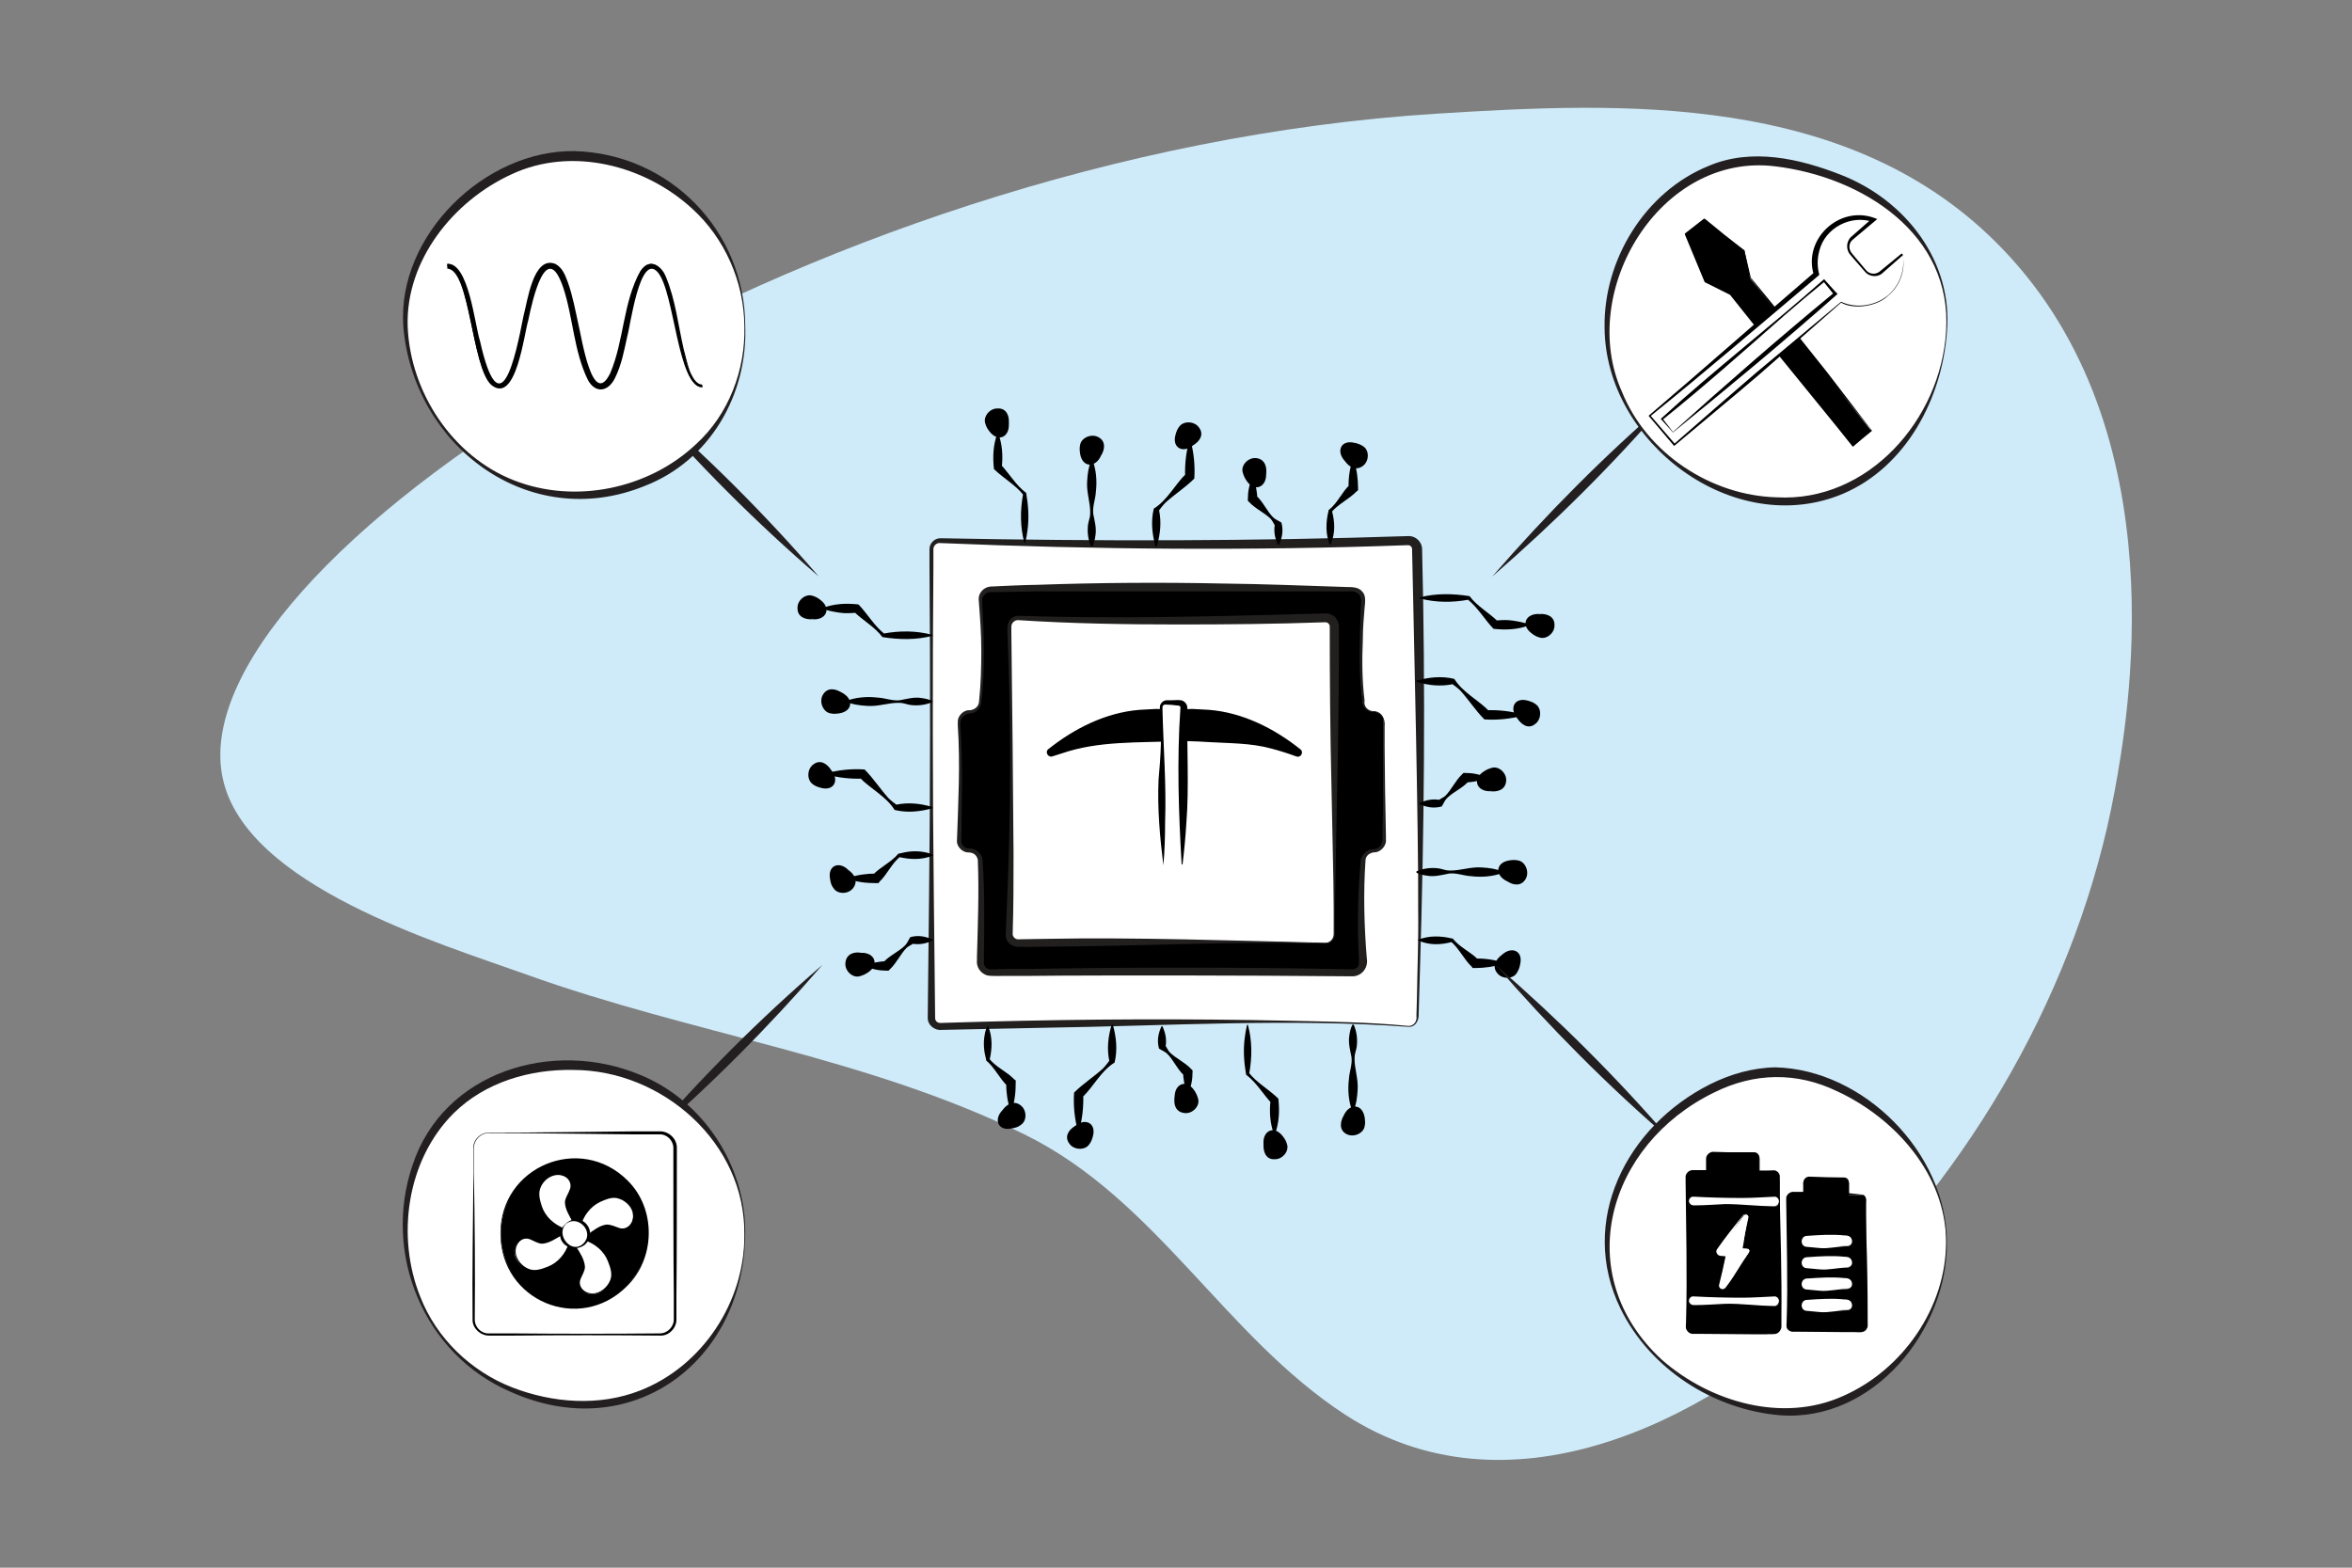 <?xml version="1.0" encoding="UTF-8"?> <!-- Generator: Adobe Illustrator 27.0.1, SVG Export Plug-In . SVG Version: 6.00 Build 0) --> <svg xmlns="http://www.w3.org/2000/svg" xmlns:xlink="http://www.w3.org/1999/xlink" version="1.1" id="Layer_1" x="0px" y="0px" viewBox="0 0 540 360" style="enable-background:new 0 0 540 360;" xml:space="preserve"><rect x="0" y="0" width="540" height="360" fill="#808080" stroke="none"/> <style type="text/css"> .st0{fill:#CFEBF9;} .st1{fill:#FFFFFF;} .st2{fill:#221F1F;} .st3{fill:#231F20;} </style> <path class="st0" d="M485.5,181.7c-8.3,44.9-32.9,87.4-66.1,118.5c-28.7,27-73.5,48.7-110.5,24.7c-27.7-18-43.5-49.6-73.7-64.4 c-36.5-17.9-76.2-23-114.3-36.7c-20.4-7.3-64.2-20.4-69.7-44.8C40,130,183.4,35.3,329.9,26.1c42-2.6,95-5.2,129.8,31 C500.6,99.5,488.4,165.8,485.5,181.7z"></path> <g> <g> <g> <g> <path class="st1" d="M323.4,235.7c-11.9-1.2-38.4-1.7-107.6,0c-1.1,0-1.9-0.9-1.9-1.9c0-33.6,0.4-67.5,0-107.6 c0-1.1,0.9-1.9,1.9-1.9c38.4,1.2,74.3,1.2,107.6,0c1.1,0,1.9,0.9,1.9,1.9c0.9,42.9,1.1,80.1,0,107.6 C325.4,234.9,324.5,235.7,323.4,235.7z"></path> <path class="st2" d="M323.4,235.8c-26.6-2-56.2-0.2-83,0.2c-7.9,0.2-16.3,0.3-24.2,0.5c-1.6,0.2-3.2-1.1-3.2-2.7 c0,0,0.3-27.7,0.3-27.7c0.3-24.9,0.3-51.2,0.1-76.1c0,0,0-3.5,0-3.5s0-0.4,0-0.4c0-1.3,1.1-2.5,2.5-2.5 c35.8,0.7,71.8,0.7,107.6-0.5c1.6,0,3,1.4,3,3c0.8,32.2,0.5,64.7-0.5,96.9c0,0-0.2,6.9-0.2,6.9s-0.1,3.5-0.1,3.5 C325.6,234.6,324.8,235.9,323.4,235.8L323.4,235.8z M323.4,235.6c1.2,0,2-1.1,1.8-2.3c0,0,0.1-3.5,0.1-3.5 c0.1-6.7,0.4-14.1,0.3-20.7c0.1-18.6-1-63.8-1.4-83c0-0.5-0.4-0.9-0.9-0.9c0,0-0.4,0-0.4,0c-35.7,1.3-71.5,1-107.2-0.5 c-0.7,0-1.4,0.6-1.4,1.4c0,0,0,0.4,0,0.4s0,3.5,0,3.5c-0.2,24.9-0.2,51.2,0.1,76.1c0,0,0.3,27.7,0.3,27.7c0,0.6,0.5,1.1,1.1,1.1 c0,0,0.4,0,0.4,0c2.1-0.1,8.2-0.2,10.4-0.3c23.1-0.6,46.1-0.7,69.2-0.2C305,234.6,314.3,234.7,323.4,235.6L323.4,235.6z"></path> </g> <g> <path d="M315.3,163.4L315.3,163.4c-1.3,0-2.4-1.1-2.4-2.4c-0.7-4.8-0.7-12.6,0-23.2c0-1.3-1.1-2.4-2.4-2.4 c-29.2-0.6-57.4-0.9-83.1,0c-1.3,0-2.4,1.1-2.4,2.4c0.7,9,0.7,16.8,0,23.2c0,1.3-1.1,2.4-2.4,2.4h0c-1.3,0-2.4,1.1-2.4,2.4 c0.6,8.7,0.4,17.8,0,27c0,1.3,1.1,2.4,2.4,2.4h0c1.3,0,2.4,1.1,2.4,2.4c0.4,6.5,0.2,14.8,0,23.2c0,1.3,1.1,2.4,2.4,2.4 c30.8-0.4,58.9-0.4,83.1,0c1.3,0,2.4-1.1,2.4-2.4c-0.6-8.1-0.6-15.8,0-23.2c0-1.3,1.1-2.4,2.4-2.4l0,0c1.3,0,2.4-1.1,2.4-2.4 v-27C317.8,164.5,316.7,163.4,315.3,163.4z"></path> <path class="st2" d="M315.3,163.5c-1.4,0.1-2.6-1.2-2.5-2.5c-0.7-4.7-0.7-9.5-0.6-14.2c0.1-2.4,0.1-4.8,0.2-7.1 c0,0,0.1-1.8,0.1-1.8c0-0.5-0.2-1-0.5-1.4c-0.8-0.9-1.9-0.7-3-0.7c0,0-28.5,0-28.5,0c-9.4,0-33.6,0-42.7,0 c-2.2,0.1-8.5,0.1-10.6,0.2c-0.9,0-1.8,1.1-1.7,1.9c0.2,3.9,0.4,7.7,0.4,11.6c0,3.9-0.1,7.8-0.6,11.6c0.1,0.9-0.7,2.1-1.6,2.5 c-0.4,0.2-1,0.2-1.4,0.3c-1,0.2-1.8,1.1-1.8,2.2c0,0,0,0.7,0,0.7c0.6,8.8,0.3,17.7,0.2,26.5c0.1,0.7,0.7,1.4,1.4,1.5 c0.4,0.1,1,0,1.4,0.2c1.1,0.3,2,1.4,2.1,2.5c0.5,7.4,0.4,15.1,0.3,22.5c0,0,0,0.7,0,0.7c0,0.2,0,0.4,0,0.6 c0.1,0.8,0.9,1.4,1.7,1.3c0,0,0.7,0,0.7,0c1.7-0.1,6.6-0.1,8.4-0.1c10.9-0.2,22.8-0.3,33.6-0.3c13,0,26.9,0.1,39.9,0.4 c0.9,0.1,1.9-0.5,1.8-1.5c0,0,0-0.7,0-0.7c-0.4-7.5-0.3-15,0.4-22.5c-0.1-1.3,1.3-2.8,2.7-2.9c1.6,0.1,2.4-1.2,2.3-2.8 c0,0,0-1.2,0-1.2s0.2-9.6,0.2-9.6l0.1-9.6c0,0,0-4.8,0-4.8c0-0.8,0.1-1.6-0.4-2.3C316.9,163.9,316.1,163.5,315.3,163.5 L315.3,163.5z M315.3,163.3c1.9,0,2.8,1.8,2.6,3.5c0,0,0,4.8,0,4.8l0.1,9.6c0,0.6,0.2,10.7,0.2,10.8c0,0.4,0,0.8,0,1.3 c-0.2,1.2-1.2,2.2-2.3,2.4c-1.3,0-2.4,0.7-2.4,2c-0.5,7.4-0.3,14.9,0.3,22.3c0.4,2.1-1,4.1-3.2,4.2c-13.1-0.1-27.2-0.2-40.3-0.2 c-7.4,0-26.5,0-33.6,0.1c0,0-5.6,0-5.6,0c-0.8,0-3.6,0.1-4.4-0.1c-1.5-0.4-2.6-1.9-2.4-3.5c0,0,0-0.7,0-0.7 c0.2-7.3,0.5-15,0.2-22.3c-0.1-0.7-0.6-1.4-1.3-1.6c-0.4-0.2-0.9-0.1-1.4-0.2c-1.1-0.3-2-1.3-2.1-2.4c0.3-8.9,0.8-17.8,0.2-26.7 c0,0,0-0.7,0-0.7c-0.1-1.3,1-2.6,2.3-2.8c1.3,0.1,2.6-0.7,2.6-2.2c0.4-3.8,0.5-7.7,0.5-11.6c0-3.9-0.3-7.7-0.6-11.6 c-0.1-1.5,1.1-2.8,2.6-3c2.2-0.1,8.4-0.4,10.7-0.4c14.2-0.5,28.5-0.6,42.7-0.3c9.5,0.1,19,0.5,28.5,0.8c1.2,0,2.8,0,3.6,1.1 c0.9,0.9,0.6,2.6,0.5,3.7c-0.2,2.4-0.4,4.7-0.4,7.1c-0.2,4.7-0.2,9.5,0.4,14.2C313,162.2,314.1,163.3,315.3,163.3L315.3,163.3z"></path> </g> <g> <path class="st1" d="M304.3,216.6c-13.5-0.4-32.8-0.6-70.6,0c-1.1,0-2-0.9-2-2c0.7-22.5,0.7-46.1,0-70.6c0-1.1,0.9-2,2-2 c18,1,43,0.7,70.6,0c1.1,0,2,0.9,2,2v70.6C306.3,215.7,305.4,216.6,304.3,216.6z"></path> <path class="st2" d="M304.3,216.7c-21.5-0.6-43,0.6-64.5,0.7c-1.2,0-5.3,0.1-6.5,0c-1.4-0.2-2.5-1.4-2.4-2.8 c0.3-6.2,0.5-12.3,0.7-18.4c0.5-16.8,0.4-33.9-0.3-50.7c0,0,0-1.2,0-1.2s0-0.3,0-0.3c0-1.4,1.1-2.6,2.5-2.6 c23,0.8,46.1,0.1,69.1-0.5c0.8,0,2-0.2,2.7,0.2c1.1,0.5,1.8,1.6,1.8,2.8c0.1,21-0.6,43.5-0.9,64.6c0,0,0,4.6,0,4.6 c-0.1,0.6,0.1,1.7-0.2,2.3C305.9,216.2,305.1,216.7,304.3,216.7L304.3,216.7z M304.3,216.5c1.2,0,2-1.1,1.9-2.2c0,0,0-1.2,0-1.2 l0-4.6c0-6.1-0.4-21.3-0.5-27.7c-0.3-12.3-0.4-24.6-0.4-36.9c0-0.7-0.6-1.1-1.3-1c-11.1,0.4-22.3,0.5-33.4,0.5 c-12.3,0-24.6-0.2-36.9-1c-0.8,0-1.5,0.7-1.5,1.5c0,0,0,0.3,0,0.3l0,1.2c0.2,15.1,0.4,35.5,0.5,50.7c0,6.1,0,12.3-0.2,18.4 c0,0.6,0.6,1.2,1.2,1.2c0.9,0,5.1-0.1,6-0.1C261.2,215.2,282.7,216,304.3,216.5L304.3,216.5z"></path> </g> </g> <g> <g> <path d="M269.2,163v6.5c-0.2,0-0.5,0-0.7,0c-12.1-0.4-23.3,2.5-27.1,3.6c-0.3,0.1-0.5-0.3-0.2-0.5c2.1-1.6,10.2-7,19.3-8.7 c1.9-0.4,3.6-0.6,5.2-0.7C267,163.1,268.2,163.1,269.2,163z"></path> <path d="M269.3,163c0.3,2.1,0.6,4.8,0.7,7.2c-8.7,0.4-17.8-0.1-26.2,2.8c-0.7,0.2-1.5,0.5-2.2,0.7c-0.9,0.3-1.7-0.9-1-1.6 c6-4.8,13.3-8.5,21.1-9.1c0,0,3.7-0.2,3.7-0.2C266.8,162.8,268.2,162.9,269.3,163L269.3,163z M269.2,163.1 c-1.8,0.3-5.4,1-7.2,1.4c-7.2,1.5-14,4.7-20.3,8.6c0,0-0.1,0.1-0.1,0.1c0,0,0,0,0,0c0,0,0,0,0.1-0.1c0.2-0.3-0.1-0.8-0.5-0.6 c0,0,0.5-0.1,0.5-0.1c1.1-0.2,4.3-0.8,5.5-1c7.3-1.4,14.6-3.4,22.1-2.5c0,0-0.7,0.7-0.7,0.7 C268.6,167.5,268.9,165.5,269.2,163.1L269.2,163.1z"></path> </g> <g> <path d="M270,163v6.5c0.2,0,0.5,0,0.7,0c12.1-0.4,23.3,2.5,27.1,3.6c0.3,0.1,0.5-0.3,0.2-0.5c-2.1-1.6-10.2-7-19.3-8.7 c-1.9-0.4-3.6-0.6-5.2-0.7C272.2,163.1,271,163.1,270,163z"></path> <path d="M270.1,163.1c0.2,2.4,0.5,4.4,0.6,6.4l-0.7-0.7c7.5-1,14.8,1.1,22.1,2.5c1.2,0.2,4.3,0.8,5.5,1c0,0,0.5,0.1,0.5,0.1 c-0.4-0.1-0.7,0.4-0.4,0.7c0.1,0.1-0.1,0-0.1,0c-6.2-3.9-13-7.1-20.3-8.6C275.5,164.1,271.9,163.4,270.1,163.1L270.1,163.1z M270,163c1.1-0.1,2.5-0.2,3.8-0.2l3.7,0.2c7.8,0.6,15.1,4.3,21.1,9.1c0.8,0.7,0,2-1,1.6c-1.9-0.7-3.8-1.3-5.7-1.8 c-4.7-1.3-9.7-1.2-14.6-1.5c-2.7-0.2-5.4-0.2-8-0.3C269.4,167.7,269.7,165.1,270,163L270,163z"></path> </g> <g> <path class="st1" d="M267.2,198.7c-0.1-6.9-0.5-10-0.3-20.8c0.2-10.7-0.1-10.4-0.2-15.6c0-0.6,0.6-1.1,1.2-1.1l2.9,0.1 c0.6,0,1.1,0.5,1.1,1.2c-0.1,5.1-0.3,4-0.2,15.4c0.1,11.5-0.2,13.7-0.2,20.6"></path> <path d="M267.1,198.7c-0.8-6.5-1.4-13.1-1.1-19.7c0.5-5.3,0.8-10.6,0.3-16c0,0,0-0.6,0-0.6c0-0.9,0.8-1.6,1.6-1.6 c0,0,1.2,0,1.2,0c0.6,0,1.4-0.1,2,0c0.8,0.1,1.5,0.9,1.5,1.7c0,0.2,0,1.3,0,1.6c-0.1,7.7,0.4,16.9-0.2,24.6 c-0.2,3.3-0.5,6.6-0.9,9.8l-0.2,0c-0.7-11.6-1.1-24.1-0.3-35.7c0.1-0.5,0-0.8-0.8-0.8c-0.6-0.1-1.8-0.2-2.5-0.2 c-0.4-0.1-0.8,0.2-0.8,0.6c0,0,0,0.6,0,0.6c0.2,8.6,0.9,17.2,0.6,25.8c0,3.3-0.1,6.6-0.4,9.9 C267.3,198.7,267.1,198.7,267.1,198.7L267.1,198.7z"></path> </g> </g> </g> <g> <g> <g> <path d="M235.2,124.7c-1-3.7-1-7.5-0.3-11.3c0,0,0.1,0.3,0.1,0.3c-1.8-2.3-4.5-3.8-6.6-5.8c0,0-0.2-0.2-0.2-0.2 c-0.3-2.8-0.2-5.5,0.8-8.2c0,0,0.2,0,0.2,0c0.9,2.5,1.1,5.1,0.8,7.8c0,0-0.3-0.7-0.3-0.7c2,2.1,3.5,4.8,5.9,6.6 c0.5,2.9,0.7,5.7,0.3,8.6c-0.1,0.9-0.3,1.9-0.5,2.8C235.4,124.7,235.2,124.7,235.2,124.7L235.2,124.7z"></path> </g> <g> <circle cx="229.2" cy="97.2" r="2.4"></circle> <path d="M231.6,97.2c0.3,3.1-2.4,4.5-4.4,1.9c-0.4-0.5-0.8-1.1-1-1.9c-0.5-1.6,1.1-3.5,2.9-3.4 C231.1,93.7,231.8,95.6,231.6,97.2L231.6,97.2z M231.4,97.2c-0.1-1.5-2.3-1.5-3.3-1c-0.7,0.4-1.4,1.8-0.4,2.5 c0.4,0.4,1.1,0.2,1.4,0.1C230,98.4,231.5,98.4,231.4,97.2L231.4,97.2z"></path> </g> </g> <g> <g> <circle cx="250.6" cy="103.4" r="2.4"></circle> <path d="M252.8,104.6c-1.2,2.8-4.2,2.9-4.8-0.3c-0.1-0.7-0.2-1.4,0-2.2c0.3-1.6,2.6-2.6,4.2-1.7 C253.9,101.3,253.7,103.2,252.8,104.6L252.8,104.6z M252.6,104.5c0.6-1.4-1.4-2.4-2.4-2.4c-0.8,0.1-2,1-1.5,2 c0.2,0.5,0.8,0.7,1.2,0.7C250.7,104.9,252.1,105.6,252.6,104.5L252.6,104.5z"></path> </g> <g> <path d="M250.5,125.5c-0.7-1.6-0.9-3.3-0.7-5c0.1-0.8,0.5-1.7,0.5-2.5c0.1-2.5-0.9-4.9-0.7-7.5c0.1-1.7,0.3-3.3,1-5h0.2 c0.9,2.5,1.1,4.9,0.8,7.5c-0.1,1.7-0.8,3.3-0.6,5c0.3,1.6,0.8,3.3,0.5,5c-0.1,0.8-0.3,1.7-0.7,2.5H250.5L250.5,125.5z"></path> </g> </g> <g> <g> <circle cx="272.6" cy="100.2" r="2.4"></circle> <path d="M274,102.2c-2.3,2-5,0.7-4.1-2.4c0.2-0.7,0.4-1.3,0.9-1.9c1-1.3,3.5-1.2,4.5,0.3C276.5,99.8,275.4,101.4,274,102.2 L274,102.2z M273.9,102.1c1.2-1-0.1-2.8-1.1-3.2c-0.8-0.3-2.2,0-2.2,1.1c0,0.6,0.4,1,0.8,1.2C272,101.6,272.9,102.8,273.9,102.1 L273.9,102.1z"></path> </g> <g> <path d="M265.3,125.5c-0.8-2.9-1.1-5.8-0.4-8.7c3.2-2,4.8-5.5,7.5-8.1c0,0-0.3,0.7-0.3,0.7c-0.1-2.8,0.2-5.6,1-8.4 c0,0,0.2,0,0.2,0c0.8,2.9,1.1,5.9,0.9,8.9c-2,2-4.5,3.6-6.6,5.5c-0.6,0.6-1.2,1.4-1.7,2.1l0.2-0.4c0.6,2.8,0.3,5.6-0.5,8.3 C265.5,125.5,265.3,125.5,265.3,125.5L265.3,125.5z"></path> </g> </g> <g> <g> <circle cx="288.2" cy="108.6" r="2.4"></circle> <path d="M290.7,108.8c0.1,3.1-2.7,4.3-4.5,1.6c-0.4-0.6-0.7-1.2-0.9-2c-0.4-1.6,1.3-3.4,3.1-3.2 C290.4,105.4,290.9,107.2,290.7,108.8L290.7,108.8z M290.5,108.8c0-1.5-2.2-1.7-3.2-1.2c-0.8,0.4-1.5,1.7-0.6,2.4 c0.4,0.4,1.1,0.3,1.4,0.2C288.9,109.9,290.4,110,290.5,108.8L290.5,108.8z"></path> </g> <g> <path d="M293.4,125.1c-0.7-1.5-1-3.1-0.7-4.7c0,0,0.2,0.6,0.2,0.6c-0.4-0.6-0.7-1.3-1.1-1.8c-1.5-1.5-3.5-2.3-5-3.9 c0,0-0.3-0.3-0.3-0.3l0-0.4c0-1.7,0.3-3.3,1-4.8c0,0,0.2,0,0.2,0c0.7,1.6,0.9,3.2,1,4.8c0,0-0.3-0.8-0.3-0.8 c1.6,1.4,2.4,3.5,3.9,5c0.5,0.5,1.3,0.8,1.9,1.2c0.5,1.8,0.2,3.5-0.6,5.2C293.6,125.1,293.4,125.1,293.4,125.1L293.4,125.1z"></path> </g> </g> <g> <g> <circle cx="310.7" cy="104.3" r="2.4"></circle> <path d="M308.8,105.9c-2.1-2.2-1-5,2.2-4.2c0.7,0.1,1.4,0.4,2,0.8c1.4,0.9,1.4,3.4-0.1,4.5C311.3,108.2,309.7,107.2,308.8,105.9 L308.8,105.9z M308.9,105.7c1,1.1,2.8-0.3,3.2-1.3c0.3-0.8-0.1-2.2-1.2-2.2c-0.6,0-1,0.5-1.2,0.8 C309.3,103.8,308.1,104.8,308.9,105.7L308.9,105.7z"></path> </g> <g> <path d="M305.3,125.1c-1-2.5-0.9-5.2-0.3-7.7c0-0.2,0-0.2,0.1-0.3c2-1.6,3-4.1,4.8-5.8c0,0-0.3,0.8-0.3,0.8c0-2.2,0.2-4.4,1-6.5 c0,0,0.2,0,0.2,0c0.7,2.1,1,4.3,1,6.5c0,0,0,0.5,0,0.5s-0.3,0.2-0.3,0.2c-1.7,1.8-4.2,2.9-5.8,4.8c0,0,0.1-0.3,0.1-0.3 c0.7,2.6,0.8,5.2-0.3,7.7C305.5,125.1,305.3,125.1,305.3,125.1L305.3,125.1z"></path> </g> </g> </g> <g> <g> <path d="M286.5,235.3c1,3.7,1,7.5,0.3,11.3c0,0-0.1-0.3-0.1-0.3c1.8,2.3,4.5,3.8,6.6,5.8c0,0,0.2,0.2,0.2,0.2 c0.3,2.8,0.2,5.5-0.8,8.2c0,0-0.2,0-0.2,0c-0.9-2.5-1.1-5.1-0.8-7.8c0,0,0.3,0.7,0.3,0.7c-2-2.1-3.5-4.8-5.9-6.6 c-0.5-2.9-0.7-5.7-0.3-8.6c0.1-0.9,0.3-1.9,0.5-2.8C286.3,235.3,286.5,235.3,286.5,235.3L286.5,235.3z"></path> </g> <g> <circle cx="292.6" cy="262.8" r="2.4"></circle> <path d="M290.1,262.8c-0.3-3.1,2.4-4.5,4.4-1.9c0.4,0.5,0.8,1.1,1,1.9c0.5,1.6-1.1,3.5-2.9,3.4 C290.6,266.3,290,264.4,290.1,262.8L290.1,262.8z M290.3,262.8c0.1,1.5,2.3,1.5,3.3,1c0.7-0.4,1.4-1.8,0.4-2.5 c-0.4-0.4-1.1-0.2-1.4-0.1C291.8,261.6,290.3,261.6,290.3,262.8L290.3,262.8z"></path> </g> </g> <g> <g> <circle cx="310.7" cy="257.3" r="2.4"></circle> <path d="M308.5,256.2c1.2-2.8,4.2-2.9,4.8,0.3c0.1,0.7,0.2,1.4,0,2.2c-0.3,1.6-2.6,2.6-4.2,1.7 C307.4,259.5,307.7,257.5,308.5,256.2L308.5,256.2z M308.7,256.3c-0.6,1.4,1.4,2.4,2.4,2.4c0.8-0.1,2-1,1.5-2 c-0.2-0.5-0.8-0.7-1.2-0.7C310.6,255.9,309.2,255.2,308.7,256.3L308.7,256.3z"></path> </g> <g> <path d="M310.8,235.3c0.7,1.6,0.9,3.3,0.7,5c-0.1,0.8-0.5,1.7-0.5,2.5c-0.1,2.5,0.9,4.9,0.7,7.5c-0.1,1.7-0.3,3.3-1,5 c0,0-0.2,0-0.2,0c-0.9-2.5-1.1-4.9-0.8-7.5c0.1-1.7,0.8-3.3,0.6-5c-0.3-1.6-0.8-3.3-0.5-5c0.1-0.8,0.3-1.7,0.7-2.5H310.8 L310.8,235.3z"></path> </g> </g> <g> <g> <circle cx="248.2" cy="260.6" r="2.4"></circle> <path d="M246.8,258.6c2.3-2,5-0.7,4.1,2.4c-0.2,0.7-0.4,1.3-0.9,1.9c-1,1.3-3.5,1.2-4.5-0.3C244.3,261,245.4,259.4,246.8,258.6 L246.8,258.6z M246.9,258.7c-1.2,1,0.1,2.8,1.1,3.2c0.8,0.3,2.2,0,2.2-1.1c0-0.6-0.4-1-0.8-1.2 C248.8,259.2,247.9,258,246.9,258.7L246.9,258.7z"></path> </g> <g> <path d="M255.5,235.3c0.8,2.9,1.1,5.8,0.4,8.7c-3.2,2-4.8,5.5-7.5,8.1c0,0,0.3-0.7,0.3-0.7c0.1,2.8-0.2,5.6-1,8.4 c0,0-0.2,0-0.2,0c-0.8-2.9-1.1-5.9-0.9-8.9c2-2,4.5-3.6,6.6-5.5c0.6-0.6,1.2-1.4,1.7-2.1l-0.2,0.4c-0.6-2.8-0.3-5.6,0.5-8.3 C255.3,235.3,255.5,235.3,255.5,235.3L255.5,235.3z"></path> </g> </g> <g> <g> <circle cx="272.1" cy="252.2" r="2.4"></circle> <path d="M269.7,252c-0.1-3.1,2.7-4.3,4.5-1.6c0.4,0.6,0.7,1.2,0.9,2c0.4,1.6-1.3,3.4-3.1,3.2C269.9,255.4,269.4,253.6,269.7,252 L269.7,252z M269.9,252c0,1.5,2.2,1.7,3.2,1.2c0.8-0.4,1.5-1.7,0.6-2.4c-0.4-0.4-1.1-0.3-1.4-0.2 C271.4,250.9,269.9,250.8,269.9,252L269.9,252z"></path> </g> <g> <path d="M266.9,235.7c0.7,1.5,1,3.1,0.7,4.7c0,0-0.2-0.6-0.2-0.6c0.4,0.6,0.7,1.3,1.1,1.8c1.5,1.5,3.5,2.3,5,3.9 c0,0,0.3,0.3,0.3,0.3s0,0.4,0,0.4c0,1.7-0.3,3.3-1,4.8c0,0-0.2,0-0.2,0c-0.7-1.6-0.9-3.2-1-4.8c0,0,0.3,0.8,0.3,0.8 c-1.6-1.4-2.4-3.5-3.9-5c-0.5-0.5-1.3-0.8-1.9-1.2c-0.5-1.8-0.2-3.5,0.6-5.2C266.7,235.7,266.9,235.7,266.9,235.7L266.9,235.7z"></path> </g> </g> <g> <g> <circle cx="232.1" cy="256.5" r="2.4"></circle> <path d="M230.3,255.1c-0.8,1,0.3,1.9,0.8,2.6c0.2,0.3,0.6,0.8,1.2,0.8c1.1,0.1,1.5-1.4,1.2-2.2 C233.1,255.3,231.4,253.9,230.3,255.1L230.3,255.1z M230.2,254.9c0.9-1.3,2.5-2.3,4.1-1.1c1.5,1.1,1.5,3.6,0.1,4.5 c-0.6,0.5-1.3,0.7-2,0.8C229.2,259.9,228,257.1,230.2,254.9L230.2,254.9z"></path> </g> <g> <path d="M226.9,235.7c1,2.5,0.9,5.2,0.3,7.7c0,0-0.1-0.3-0.1-0.3c1.6,2,4.1,3,5.8,4.8c0,0,0.3,0.2,0.3,0.2l0,0.5 c0,2.2-0.2,4.4-1,6.5c0,0-0.2,0-0.2,0c-0.7-2.1-1-4.3-1-6.5c0,0,0.3,0.8,0.3,0.8c-1.8-1.7-2.9-4.2-4.8-5.8 c-0.1-0.1-0.1-0.1-0.1-0.3c-0.5-1.9-0.7-3.8-0.3-5.8c0.1-0.6,0.3-1.3,0.6-1.9C226.7,235.7,226.9,235.7,226.9,235.7L226.9,235.7z"></path> </g> </g> <g> <g> <g> <path d="M325.9,137.2c3.8-1,7.7-0.9,11.5-0.3c1.8,2.4,4.5,3.8,6.6,5.9c0,0-0.7-0.3-0.7-0.3c1.3-0.1,2.6-0.2,3.9,0 c1.3,0.2,2.6,0.4,3.9,0.9v0.2c-2.7,1-5.4,1.1-8.2,0.8c-2.1-2.2-3.6-4.9-6-6.8c0,0,0.3,0.1,0.3,0.1c-3.7,0.7-7.6,0.7-11.3-0.3 C325.9,137.4,325.9,137.2,325.9,137.2L325.9,137.2z"></path> </g> <g> <circle cx="353.5" cy="143.5" r="2.4"></circle> <path d="M353.5,141.2c-1.2,0-1.3,1.5-1.5,2.3c-0.1,0.4-0.3,1,0.1,1.4c0.7,0.9,2,0.3,2.5-0.4C355,143.6,355,141.3,353.5,141.2 L353.5,141.2z M353.5,141c1.6-0.1,3.4,0.5,3.4,2.5c0.1,1.9-1.9,3.4-3.4,2.9c-0.8-0.2-1.4-0.6-1.9-1 C349,143.4,350.4,140.8,353.5,141L353.5,141z"></path> </g> </g> <g> <g> <circle cx="347.2" cy="200.2" r="2.4"></circle> <path d="M346.1,202.4c-2.8-1.2-2.9-4.2,0.3-4.8c0.7-0.1,1.4-0.2,2.2,0c1.6,0.3,2.6,2.6,1.7,4.2 C349.3,203.6,347.4,203.3,346.1,202.4L346.1,202.4z M346.2,202.2c1.4,0.6,2.4-1.4,2.4-2.4c-0.1-0.8-1-2-2-1.5 c-0.5,0.2-0.7,0.8-0.7,1.2C345.7,200.4,345.1,201.7,346.2,202.2L346.2,202.2z"></path> </g> <g> <path d="M325.2,200.1c1.6-0.7,3.3-0.9,5-0.7c0.8,0.1,1.7,0.5,2.5,0.5c2.5,0.1,4.9-0.9,7.5-0.7c1.7,0.1,3.3,0.3,5,1 c0,0,0,0.2,0,0.2c-2.5,0.9-4.9,1.1-7.5,0.8c-1.7-0.1-3.3-0.8-5-0.6c-1.6,0.3-3.3,0.8-5,0.5c-0.8-0.1-1.7-0.3-2.5-0.7V200.1 L325.2,200.1z"></path> </g> </g> <g> <g> <circle cx="350.4" cy="163.6" r="2.4"></circle> <path d="M348.4,165c-2-2.3-0.7-5,2.4-4.1c0.7,0.2,1.3,0.4,1.9,0.9c1.3,1,1.2,3.5-0.3,4.5C350.9,167.5,349.3,166.4,348.4,165 L348.4,165z M348.6,164.9c1,1.2,2.8-0.1,3.2-1.1c0.3-0.8,0-2.2-1.1-2.2c-0.6,0-1,0.4-1.2,0.8C349.1,163,347.9,163.9,348.6,164.9 L348.6,164.9z"></path> </g> <g> <path d="M325.2,156.3c2.9-0.8,5.8-1.1,8.7-0.4c2,3.2,5.5,4.8,8.1,7.5c0,0-0.7-0.3-0.7-0.3c2.8-0.1,5.6,0.2,8.4,1 c0,0,0,0.2,0,0.2c-2.9,0.8-5.9,1.1-8.9,0.9c-2-2-3.6-4.5-5.5-6.6c-0.6-0.6-1.4-1.2-2.1-1.7c0,0,0.4,0.2,0.4,0.2 c-2.8,0.6-5.6,0.3-8.3-0.5C325.2,156.5,325.2,156.3,325.2,156.3L325.2,156.3z"></path> </g> </g> <g> <g> <circle cx="342.4" cy="179.2" r="2.4"></circle> <path d="M342.2,181.7c-3.1,0.1-4.3-2.7-1.6-4.5c0.6-0.4,1.2-0.7,2-0.9c1.6-0.4,3.4,1.3,3.2,3.1 C345.6,181.4,343.8,181.9,342.2,181.7L342.2,181.7z M342.2,181.5c1.5,0,1.7-2.2,1.2-3.2c-0.4-0.8-1.7-1.5-2.4-0.6 c-0.4,0.4-0.3,1.1-0.2,1.4C341.1,179.9,341,181.4,342.2,181.5L342.2,181.5z"></path> </g> <g> <path d="M325.9,184.4c1.5-0.7,3.1-1,4.7-0.7c0,0-0.6,0.2-0.6,0.2c0.6-0.4,1.3-0.7,1.8-1.1c1.5-1.5,2.3-3.5,3.9-5 c0,0,0.3-0.3,0.3-0.3l0.4,0c1.7,0,3.3,0.3,4.8,1c0,0,0,0.2,0,0.2c-1.6,0.7-3.2,0.9-4.8,1c0,0,0.8-0.3,0.8-0.3 c-1.4,1.6-3.5,2.4-5,3.9c-0.5,0.5-0.8,1.3-1.2,1.9c-1.8,0.5-3.5,0.2-5.2-0.6C325.9,184.6,325.9,184.4,325.9,184.4L325.9,184.4z"></path> </g> </g> <g> <g> <circle cx="346.4" cy="221.2" r="2.4"></circle> <path d="M344.8,219.3c2.2-2.1,5-1,4.2,2.2c-0.1,0.7-0.4,1.4-0.8,2c-0.9,1.4-3.4,1.4-4.5-0.1 C342.5,221.9,343.5,220.2,344.8,219.3L344.8,219.3z M344.9,219.5c-1.1,1,0.3,2.8,1.3,3.2c0.8,0.3,2.2-0.1,2.2-1.2 c0-0.6-0.5-1-0.8-1.2C346.8,219.8,345.9,218.7,344.9,219.5L344.9,219.5z"></path> </g> <g> <path d="M325.6,215.8c2.5-1,5.2-0.9,7.7-0.3c0.2,0,0.2,0,0.3,0.1c1.6,2,4.1,3,5.8,4.8c0,0-0.8-0.3-0.8-0.3c2.2,0,4.4,0.2,6.5,1 c0,0,0,0.2,0,0.2c-2.1,0.7-4.3,1-6.5,1c0,0-0.5,0-0.5,0l-0.2-0.3c-1.8-1.7-2.9-4.2-4.8-5.8c0,0,0.3,0.1,0.3,0.1 c-2.6,0.7-5.2,0.8-7.7-0.3C325.6,216,325.6,215.8,325.6,215.8L325.6,215.8z"></path> </g> </g> </g> <g> <g> <path d="M214.1,146c-3.8,1-7.7,0.9-11.5,0.3c-1.8-2.4-4.5-3.8-6.6-5.9c0,0,0.7,0.3,0.7,0.3c-1.3,0.1-2.6,0.2-3.9,0 c-1.3-0.2-2.6-0.4-3.9-0.9c0,0,0-0.2,0-0.2c2.7-1,5.4-1.1,8.2-0.8c2.1,2.2,3.6,4.9,6,6.8c0,0-0.3-0.1-0.3-0.1 c3.7-0.7,7.6-0.7,11.3,0.3C214.1,145.8,214.1,146,214.1,146L214.1,146z"></path> </g> <g> <circle cx="186.5" cy="139.7" r="2.4"></circle> <path d="M186.5,142c1.2,0,1.3-1.5,1.5-2.3c0.1-0.4,0.3-1-0.1-1.4c-0.7-0.9-2-0.3-2.5,0.4C185,139.7,185,141.9,186.5,142 L186.5,142z M186.5,142.2c-1.6,0.1-3.4-0.5-3.4-2.5c-0.1-1.9,1.9-3.4,3.4-2.9c0.8,0.2,1.4,0.6,1.9,1 C191,139.8,189.6,142.5,186.5,142.2L186.5,142.2z"></path> </g> </g> <g> <g> <circle cx="192" cy="161.1" r="2.4"></circle> <path d="M193.1,159c2.8,1.2,2.9,4.2-0.3,4.8c-0.7,0.1-1.4,0.2-2.2,0c-1.6-0.3-2.6-2.6-1.7-4.2C189.9,157.8,191.8,158.1,193.1,159 L193.1,159z M193,159.1c-1.4-0.6-2.4,1.4-2.4,2.4c0.1,0.8,1,2,2,1.5c0.5-0.2,0.7-0.8,0.7-1.2C193.5,161,194.2,159.7,193,159.1 L193,159.1z"></path> </g> <g> <path d="M214.1,161.2c-1.6,0.7-3.3,0.9-5,0.7c-0.8-0.1-1.7-0.5-2.5-0.5c-2.5-0.1-4.9,0.9-7.5,0.7c-1.7-0.1-3.3-0.3-5-1V161 c2.5-0.9,4.9-1.1,7.5-0.8c1.7,0.1,3.3,0.8,5,0.6c1.6-0.3,3.3-0.8,5-0.5c0.8,0.1,1.7,0.3,2.5,0.7V161.2L214.1,161.2z"></path> </g> </g> <g> <g> <circle cx="188.8" cy="178.3" r="2.4"></circle> <path d="M190.8,176.8c2,2.3,0.7,5-2.4,4.1c-0.7-0.2-1.3-0.4-1.9-0.9c-1.3-1-1.2-3.5,0.3-4.5C188.4,174.3,190,175.5,190.8,176.8 L190.8,176.8z M190.6,176.9c-1-1.2-2.8,0.1-3.2,1.1c-0.3,0.8,0,2.2,1.1,2.2c0.6,0,1-0.4,1.2-0.8 C190.2,178.8,191.4,177.9,190.6,176.9L190.6,176.9z"></path> </g> <g> <path d="M214.1,185.6c-2.9,0.8-5.8,1.1-8.7,0.4c-2-3.2-5.5-4.8-8.1-7.5c0,0,0.7,0.3,0.7,0.3c-2.8,0.1-5.6-0.2-8.4-1 c0,0,0-0.2,0-0.2c2.9-0.8,5.9-1.1,8.9-0.9c2,2,3.6,4.5,5.5,6.6c0.6,0.6,1.4,1.2,2.1,1.7l-0.4-0.2c2.8-0.6,5.6-0.3,8.3,0.5 C214.1,185.4,214.1,185.6,214.1,185.6L214.1,185.6z"></path> </g> </g> <g> <g> <circle cx="197.6" cy="221.2" r="2.4"></circle> <path d="M197.7,218.8c3.1-0.1,4.3,2.7,1.6,4.5c-0.6,0.4-1.2,0.7-2,0.9c-1.6,0.4-3.4-1.3-3.2-3.1 C194.3,219,196.2,218.5,197.7,218.8L197.7,218.8z M197.7,219c-1.5,0-1.7,2.2-1.2,3.2c0.4,0.8,1.7,1.5,2.4,0.6 c0.4-0.4,0.3-1.1,0.2-1.4C198.9,220.5,199,219,197.7,219L197.7,219z"></path> </g> <g> <path d="M214.1,216c-1.5,0.7-3.1,1-4.7,0.7c0,0,0.6-0.2,0.6-0.2c-0.6,0.4-1.3,0.7-1.8,1.1c-1.5,1.5-2.3,3.5-3.9,5 c0,0-0.3,0.3-0.3,0.3l-0.4,0c-1.7,0-3.3-0.3-4.8-1c0,0,0-0.2,0-0.2c1.6-0.7,3.2-0.9,4.8-1c0,0-0.8,0.3-0.8,0.3 c1.4-1.6,3.5-2.4,5-3.9c0.5-0.5,0.8-1.3,1.2-1.9c1.8-0.5,3.5-0.2,5.2,0.6C214.1,215.8,214.1,216,214.1,216L214.1,216z"></path> </g> </g> <g> <g> <circle cx="193.2" cy="201.7" r="2.4"></circle> <path d="M194.7,199.9c-1-0.8-1.9,0.3-2.6,0.8c-0.3,0.2-0.8,0.6-0.8,1.2c-0.1,1.1,1.4,1.5,2.2,1.2 C194.4,202.7,195.8,201,194.7,199.9L194.7,199.9z M194.8,199.8c1.3,0.9,2.3,2.5,1.1,4.1c-1.1,1.5-3.6,1.5-4.5,0.1 c-0.5-0.6-0.7-1.3-0.8-2C189.9,198.8,192.6,197.6,194.8,199.8L194.8,199.8z"></path> </g> <g> <path d="M214.1,196.5c-2.5,1-5.2,0.9-7.7,0.3c0,0,0.3-0.1,0.3-0.1c-2,1.6-3,4.1-4.8,5.8c0,0-0.2,0.3-0.2,0.3l-0.5,0 c-2.2,0-4.4-0.2-6.5-1c0,0,0-0.2,0-0.2c2.1-0.7,4.3-1,6.5-1c0,0-0.8,0.3-0.8,0.3c1.7-1.8,4.2-2.9,5.8-4.8 c0.1-0.1,0.1-0.1,0.3-0.1c1.9-0.5,3.8-0.7,5.8-0.3c0.6,0.1,1.3,0.3,1.9,0.6V196.5L214.1,196.5z"></path> </g> </g> </g> <g> <g> <line class="st1" x1="342.6" y1="132.4" x2="382.8" y2="92.2"></line> <path class="st3" d="M342.6,132.4c12.4-14.3,25.8-27.8,40.2-40.2C370.4,106.6,356.9,120,342.6,132.4L342.6,132.4z"></path> </g> <g> <line class="st1" x1="147.8" y1="92.2" x2="188" y2="132.4"></line> <path class="st3" d="M147.8,92.2c14.3,12.4,27.8,25.8,40.2,40.2C173.6,120,160.2,106.6,147.8,92.2L147.8,92.2z"></path> </g> <g> <g> <line class="st1" x1="188.8" y1="221.6" x2="148.6" y2="261.8"></line> <path class="st3" d="M188.8,221.6c-12.4,14.3-25.8,27.8-40.2,40.2C161,247.4,174.4,234,188.8,221.6L188.8,221.6z"></path> </g> <g> <line class="st1" x1="343.4" y1="221.6" x2="383.6" y2="261.8"></line> <path class="st3" d="M343.4,221.6c14.3,12.4,27.8,25.8,40.2,40.2C369.2,249.4,355.8,235.9,343.4,221.6L343.4,221.6z"></path> </g> </g> <g> <path class="st1" d="M446.9,76.1c-1.5,21.5-17.5,40-39,39c-20.6-1.1-38.5-18-39-39c-0.5-21.5,17.6-41.9,39-39 C432.5,40.6,448.3,56.2,446.9,76.1z"></path> <path class="st3" d="M447,76.2c-1.1,15.2-9.3,31-23.9,37.2c-25,10.5-54.5-11.7-54.7-38.1c-0.3-15.6,9.3-31.3,23.9-37.2 c9.8-4.2,20.9-1.7,30.5,2.1C437.5,46,448.4,60,447,76.2L447,76.2z M446.8,76.1c1.5-22.4-19.3-35.5-39.2-37.9 C381.2,34.9,362,66.9,372.4,90c5.7,14.1,20.4,23.8,35.5,24.2C428.9,115.4,445.6,96.3,446.8,76.1L446.8,76.1z"></path> </g> <g> <path class="st1" d="M446.9,285.2c0,21.5-18.8,40.8-39,39c-20.2-1.8-39-17.4-39-39s21.7-39,39-39 C425.2,246.3,446.9,263.7,446.9,285.2z"></path> <path class="st3" d="M447,285.2c0.2,20.2-16.9,41.4-38.3,39.8c-15.3-1.3-29.8-10.6-36.6-24.4c-9.9-20.2,1.4-42,20.5-51.6 c4.6-2.3,9.7-3.8,15-3.9C428,245.6,446.9,264.8,447,285.2L447,285.2z M446.8,285.2c0-15.3-11.6-28.4-25-34.6 c-9.3-4.5-19.1-4.3-28.3,0.3c-24.4,11.9-33.2,41.8-11.9,61.4c11.1,9.7,27.7,14.5,41.5,8.3C436.8,314.6,446.8,300.3,446.8,285.2 L446.8,285.2z"></path> </g> <g> <path class="st1" d="M171,283.6c0,21.5-17,40.4-39,39c-22-1.4-38.2-17.5-39-39c-0.7-21.6,13.6-39.6,39-39 C153.6,245.2,171,262.1,171,283.6z"></path> <path class="st3" d="M171.1,283.6c-0.4,29.3-26.3,48.4-53.9,36c-19.9-8.6-29.4-31.6-22.5-52c7.1-21.6,32.3-29.1,52.2-20.8 C161.5,252.7,171.4,267.9,171.1,283.6L171.1,283.6z M170.9,283.6c0.3-21.1-18.8-37.9-39.3-37.9c-9.9-0.2-20.2,2.8-27.4,9.9 c-10.8,10.7-13.3,28.3-7.7,42.2c3.7,9.5,11.6,17.1,21.1,20.8c9.3,3.6,20,4.4,29.4,0.7C161.3,313.7,171,298.9,170.9,283.6 L170.9,283.6z"></path> </g> <g> <g> <g> <path d="M427.3,274.4h-2.8v-2.5c0-0.6-0.5-1.1-1.1-1.1h-7.9c-0.6,0-1.1,0.5-1.1,1.1v2.5h-2.8c-0.6,0-1.1,0.5-1.1,1.1v29.1 c0,0.6,0.5,1.1,1.1,1.1h15.7c0.6,0,1.1-0.5,1.1-1.1v-29.1C428.4,274.8,427.9,274.4,427.3,274.4z"></path> <path d="M427.3,274.4c0,0-2.8,0-2.8,0l-0.1,0c0,0,0-0.1,0-0.1l0-2c0.1-0.6-0.2-1.3-0.9-1.4c-2,0.1-6,0.2-8.1,0.2 c-0.6,0.1-0.6,0.7-0.6,1.2c0,0.4,0,2.2,0,2.5c-1,0-2,0-3,0c-0.5-0.1-0.9,0.2-0.9,0.7c-0.1,8.9-0.4,17.8-0.2,26.7 c0,0.4,0,1.6,0,2c0,0.6,0.1,1.1,0.7,1.1c0.8,0,5.6-0.1,6.5-0.1c2.4-0.1,6.8,0,9.1-0.1c0.3,0,0.6-0.1,0.7-0.5c0,0,0-0.1,0-0.2 l0-0.7l0-1.3c0-5.9,0-12.3,0.3-18.2c0,0,0.1-5.2,0.1-5.2l0-2.6C428.3,275.5,428.4,274.5,427.3,274.4L427.3,274.4z M427.3,274.3 c1.2,0,1.2,1.2,1.1,2c0,0,0,2.6,0,2.6l0.1,5.2c0.2,5.9,0.3,12.3,0.3,18.2c0,0,0,1.3,0,1.3c0,0.5,0.1,1.1-0.2,1.5 c-0.5,1.1-1.9,0.8-2.9,0.8c0,0-2.6,0-2.6,0c-2.6,0-7.8-0.1-10.4-0.1c0,0-1.3,0-1.3,0c-0.6-0.1-1.1-0.5-1.2-1 c-0.1-0.5,0-0.9,0-1.4c0.3-9.1,0-18.2-0.1-27.4c0,0,0-0.7,0-0.7c-0.1-0.9,0.9-1.7,1.7-1.6c0.9,0,1.7,0,2.6,0 c0,0-0.4,0.4-0.4,0.4s0-2,0-2c-0.1-0.9,0.3-1.8,1.3-1.9c2,0.1,6.1,0.2,8.2,0.2c0.9,0.1,1.1,1,1,1.7c0,0,0,2,0,2 s-0.1-0.1-0.1-0.1S427.3,274.3,427.3,274.3L427.3,274.3z"></path> </g> <g> <g> <path class="st1" d="M424,291h-9.1c-0.6,0-1.1-0.5-1.1-1.1c0-0.6,0.5-1.1,1.1-1.1h9.1c0.6,0,1.1,0.5,1.1,1.1 C425.1,290.5,424.6,291,424,291z"></path> <path class="st1" d="M424,291.1c-2.1,0-4.2,0.6-6.2,0.4c0,0-3.2-0.3-3.2-0.3c-1.4-0.3-1.2-2.5,0.3-2.5c2.9-0.2,5.7-0.4,8.6-0.1 c0.3,0,0.5,0,0.8,0.1c0.7,0.2,1,0.9,0.9,1.5C425.1,290.7,424.6,291.1,424,291.1L424,291.1z M424,291c1.1,0,1.2-1.7,0.2-1.7 c-3.1,0.3-6.2,0.2-9.3-0.1c-0.4,0-0.8,0.2-0.9,0.7c-0.1,1.7,2.7,0.6,3.8,0.7C419.9,290.4,422,291,424,291L424,291z"></path> </g> </g> <g> <g> <path class="st1" d="M424,286.1h-9.1c-0.6,0-1.1-0.5-1.1-1.1s0.5-1.1,1.1-1.1h9.1c0.6,0,1.1,0.5,1.1,1.1S424.6,286.1,424,286.1 z"></path> <path class="st1" d="M424,286.2c-2.1,0-4.2,0.6-6.2,0.4c0,0-3.2-0.3-3.2-0.3c-1.4-0.3-1.2-2.5,0.3-2.5c2.9-0.2,5.7-0.4,8.6-0.1 c0.3,0,0.5,0,0.8,0.1c0.7,0.2,1,0.9,0.9,1.5C425.1,285.8,424.6,286.2,424,286.2L424,286.2z M424,286.1c1.1,0,1.2-1.7,0.2-1.7 c-3.1,0.3-6.2,0.2-9.3-0.1c-0.4,0-0.8,0.2-0.9,0.7c-0.1,1.7,2.7,0.6,3.8,0.7C419.9,285.5,422,286.1,424,286.1L424,286.1z"></path> </g> </g> <g> <g> <path class="st1" d="M424,295.9h-9.1c-0.6,0-1.1-0.5-1.1-1.1c0-0.6,0.5-1.1,1.1-1.1h9.1c0.6,0,1.1,0.5,1.1,1.1 C425.1,295.5,424.6,295.9,424,295.9z"></path> <path class="st1" d="M424,296c-2.1,0-4.2,0.6-6.2,0.4c0,0-3.2-0.3-3.2-0.3c-1.4-0.3-1.2-2.5,0.3-2.5c2.9-0.2,5.7-0.4,8.6-0.1 c0.3,0,0.5,0,0.8,0.1c0.7,0.2,1,0.9,0.9,1.5C425.1,295.6,424.6,296,424,296L424,296z M424,295.9c1.1,0,1.2-1.7,0.2-1.7 c-3.1,0.3-6.2,0.2-9.3-0.1c-0.4,0-0.8,0.2-0.9,0.7c-0.1,1.7,2.7,0.6,3.8,0.7C419.9,295.3,422,295.9,424,295.9L424,295.9z"></path> </g> </g> <g> <g> <path class="st1" d="M424,300.8h-9.1c-0.6,0-1.1-0.5-1.1-1.1s0.5-1.1,1.1-1.1h9.1c0.6,0,1.1,0.5,1.1,1.1S424.6,300.8,424,300.8 z"></path> <path class="st1" d="M424,300.9c-2.1,0-4.2,0.6-6.2,0.4c0,0-3.2-0.3-3.2-0.3c-1.4-0.3-1.2-2.5,0.3-2.5c2.9-0.2,5.7-0.4,8.6-0.1 c0.3,0,0.5,0,0.8,0.1c0.7,0.2,1,0.9,0.9,1.5C425.1,300.5,424.6,300.9,424,300.9L424,300.9z M424,300.8c1.1,0,1.2-1.7,0.2-1.7 c-3.1,0.3-6.2,0.2-9.3-0.1c-0.4,0-0.8,0.2-0.9,0.7c-0.1,1.7,2.7,0.6,3.8,0.7C419.9,300.2,422,300.8,424,300.8L424,300.8z"></path> </g> </g> </g> <g> <g> <path d="M407.3,268.8h-3.4v-3c0-0.7-0.5-1.2-1.2-1.2h-9.3c-0.7,0-1.2,0.5-1.2,1.2v3h-3.4c-0.7,0-1.2,0.5-1.2,1.2v34.4 c0,0.7,0.5,1.2,1.2,1.2h18.6c0.7,0,1.2-0.5,1.2-1.2v-34.4C408.5,269.4,408,268.8,407.3,268.8z"></path> <path d="M407.3,268.9l-3.4,0c0,0-0.1,0-0.1,0s0-0.1,0-0.1s0-2.4,0-2.4c0.1-0.8-0.1-1.6-1-1.7c-2.4,0.1-7.2,0.2-9.5,0.2 c-0.8,0.1-0.8,0.8-0.7,1.4c0,0.4,0,2.5,0,2.8c-1.2,0-2.3,0-3.5,0c-0.6-0.1-1.1,0.2-1.1,0.9c-0.1,10.5-0.4,21-0.2,31.6 c0,0.4,0,1.9,0,2.3c-0.1,0.7,0.1,1.3,0.8,1.4c0.9,0,6.6-0.1,7.7-0.1c2.8,0,8-0.1,10.8-0.1c0.4,0,0.8-0.2,0.9-0.6 c0-0.2,0-0.9,0-1.1c0,0,0-1.5,0-1.5c0-9,0.2-18.7,0.4-27.7c0,0,0-3.1,0-3.1c0-0.4,0.1-1.1,0-1.5 C408.3,269.2,407.8,268.9,407.3,268.9L407.3,268.9z M407.3,268.8c0.5,0,1.1,0.4,1.2,0.9c0.1,0.4,0,1.1,0.1,1.6c0,0,0,3.1,0,3.1 c0.2,9,0.5,18.7,0.4,27.7c0,0,0,1.5,0,1.5s0,0.8,0,0.8l0,0.2c0,0.6-0.4,1.3-1,1.6c-0.6,0.3-1.9,0.1-2.5,0.2c0,0-3.1,0-3.1,0 c-3.1,0-9.2-0.1-12.3-0.1c0,0-1.6,0-1.6,0c-0.7-0.1-1.2-0.6-1.4-1.2c-0.1-0.5,0-1.1,0-1.6c0.3-10.8,0-21.6-0.1-32.3 c0,0,0-0.8,0-0.8c-0.1-0.8,0.7-1.7,1.6-1.7c1.2,0,2.3,0,3.5,0c0,0-0.4,0.4-0.4,0.4l0-2.4c0,0,0-0.6,0-0.6c0-0.8,0.7-1.5,1.5-1.6 c2.4,0.1,7.2,0.2,9.6,0.2c0.7,0.1,1.2,0.7,1.2,1.4c0,0,0,0.6,0,0.6s0,2.4,0,2.4s-0.1-0.1-0.1-0.1S407.3,268.8,407.3,268.8 L407.3,268.8z"></path> </g> <path class="st1" d="M401.4,287.7l-5.5,7.8c-0.1,0.2-0.3,0.3-0.5,0.3c-0.1,0-0.2,0-0.2,0c-0.3-0.1-0.4-0.4-0.3-0.7l1.5-7 l-1.2-0.1c-0.2,0-0.4-0.2-0.5-0.4c-0.1-0.2-0.1-0.4,0.1-0.6l5.5-7.8c0.2-0.2,0.5-0.3,0.8-0.2c0.3,0.1,0.4,0.4,0.3,0.7l-1.5,7 l1.2,0.1c0.2,0,0.4,0.2,0.5,0.4C401.6,287.2,401.6,287.5,401.4,287.7z"></path> <g> <g> <g> <path class="st1" d="M401.3,279.6l-1.5,7l-0.1,0.7c-0.1,0.3-0.3,0.5-0.6,0.5H399c0,0,0,0,0,0c0,0,0,0-0.1,0c0,0-0.1,0-0.1,0 c0,0,0,0,0,0c-0.1,0-0.1-0.1-0.1-0.1c0,0,0,0,0,0c-0.1-0.1-0.1-0.1-0.1-0.2c0-0.1,0-0.1,0-0.2v0c0,0,0-0.1,0-0.1l1-4.7 l-3.2,4.5l0.9,0.1c0,0,0,0,0,0c0.1,0,0.1,0,0.2,0.1c0.1,0,0.1,0.1,0.2,0.1c0,0,0.1,0.1,0.1,0.2c0,0.1,0,0.1,0,0.2 c0,0.1,0,0.1,0,0.1l0,0c-0.1,0.3-0.3,0.5-0.6,0.5c0,0,0,0-0.1,0l-0.7-0.1l-1.2-0.1c-0.2,0-0.4-0.2-0.5-0.4 c-0.1-0.2-0.1-0.4,0.1-0.6l5.5-7.8c0.2-0.2,0.5-0.3,0.8-0.2C401.2,279,401.3,279.3,401.3,279.6z"></path> <path class="st1" d="M401.3,279.6c-0.6,2.5-0.8,5.1-1.3,7.6c0,0.4-0.4,0.9-0.9,0.9c-0.1,0-0.2,0-0.4-0.1c0,0,0.4,0.1,0.4,0.1 c-0.2,0.1-0.3,0-0.5-0.1c0,0,0.2,0.1,0.2,0.1c-0.1,0-0.2-0.1-0.3-0.1c0.3,0.2-0.1-0.1-0.2-0.1c0,0,0.2,0.1,0.2,0.1 c-0.2,0-0.3-0.1-0.3-0.3c0,0,0.1,0.2,0.1,0.2c-0.1-0.1-0.1-0.2-0.2-0.3l0,0c-0.1-0.2-0.1-0.4,0-0.6c0.4-1.4,0.8-3.1,1.2-4.6 c0,0,0.2,0.1,0.2,0.1c-0.9,1.3-2.2,3.2-3.1,4.6c0,0-0.2-0.4-0.2-0.4c0,0,1,0.1,0.8,0c0.1,0,0.2,0,0.2,0.1l-0.2-0.1 c0.9,0,1.2,1.5,0.2,1.8c-0.2,0.1-1.9-0.1-2.1-0.1c-0.8,0-1.3-0.9-0.9-1.5c1.8-2.6,3.8-5.1,5.8-7.6 C400.4,278.5,401.5,278.8,401.3,279.6L401.3,279.6z M401.2,279.6c0.1-0.7-0.8-0.9-1.1-0.3c0,0-1,1.5-1,1.5 c-1.3,2.2-2.8,4.3-4.2,6.4c-0.1,0.2,0.1,0.4,0.3,0.4c0,0,1.9,0.2,1.8,0.2c0.1,0,0.2,0,0.3-0.1c0.1-0.1,0-0.1,0.1-0.2 c0,0,0,0,0,0c0,0,0-0.1-0.1-0.1c0,0-0.1,0-0.1-0.1c0,0,0,0,0,0c0,0-0.2-0.1-0.2-0.1c0,0.1,0.2,0.1,0.2,0.1 c-0.3,0-1-0.1-1.3-0.2c0.1-0.2,1.8-2.3,2-2.6c0.7-0.9,1.4-1.8,2-2.8c-0.4,1.8-0.7,3.7-1,5.5c0,0.1,0,0.1,0,0.1c0,0,0,0,0,0.1 l0.1,0.7c-0.1-0.3,0.1-0.8-0.3-0.8c0,0,0.2,0.1,0.2,0.1c0,0,0,0,0,0l0.1,0.1c-0.1-0.2-0.7,0-0.8,0c0,0,0.8-0.1,0.8-0.1 c0,0,0,0,0,0l-0.1,0c0.1,0,0.1,0,0.1,0c0,0-0.1,0-0.2,0l0.4,0.1c0-0.1-0.3-0.1-0.2-0.1c0.3,0,0.3-0.1,0.4-0.4 C399.8,284.5,400.7,282.1,401.2,279.6L401.2,279.6z"></path> </g> </g> <g> <g> <path class="st1" d="M401.4,287.7l-5.5,7.8c-0.1,0.2-0.3,0.3-0.5,0.3c-0.1,0-0.2,0-0.2,0c-0.3-0.1-0.4-0.4-0.3-0.7l1.5-7 l0.1-0.7c0.1-0.3,0.3-0.5,0.7-0.5c0,0,0,0,0,0c0,0,0,0,0.1,0c0,0,0.1,0,0.1,0.1c0.1,0,0.1,0.1,0.2,0.1c0,0,0.1,0.1,0.1,0.2 c0,0.1,0,0.1,0,0.2c0,0.1,0,0.1,0,0.1l0,0l-1,4.7l3.2-4.5l-0.8-0.1H399c0,0,0,0,0,0c-0.1,0-0.1,0-0.2,0c0,0,0,0,0,0 c-0.1,0-0.1-0.1-0.1-0.1c0,0,0,0,0,0c-0.1-0.1-0.1-0.1-0.1-0.2c0-0.1,0-0.1,0-0.2v0c0,0,0-0.1,0-0.1c0.1-0.3,0.3-0.5,0.7-0.5 l0.7,0.1l1.2,0.1c0.2,0,0.4,0.2,0.5,0.4C401.6,287.2,401.6,287.5,401.4,287.7z"></path> <path class="st1" d="M401.5,287.7c-1.7,2.4-3.1,5-4.8,7.3c-0.3,0.3-0.5,0.9-1,1c-0.3,0.1-0.6,0-0.8-0.2 c-0.2-0.2-0.3-0.5-0.2-0.8c0.5-2,1-4.1,1.4-6.1c0,0,0.2-1.2,0.2-1.2c0-0.2,0-0.5,0.2-0.7c0.1-0.3,0.6-0.4,0.7-0.4 c0.1,0,0.2,0,0.2,0.1l-0.3,0c0,0,0.1,0,0.2,0c0,0,0,0,0,0c0.1,0,0.1,0,0.3,0.1c0,0-0.1-0.1-0.1-0.1c0.2,0.1,0.3,0.2,0.4,0.5 c0,0,0,0,0,0c0.1,0.2,0.1,0.4,0.1,0.6c-0.3,1.4-0.6,3.2-0.9,4.7c0,0-0.7-0.3-0.7-0.3c1.1-1.5,2.1-3,3.3-4.5l0.2,0.5 c-0.3-0.1-0.8-0.1-1-0.2c0,0,0.2,0.1,0.2,0.1c-0.1,0-0.2,0-0.3-0.1l0.1,0c-0.1,0-0.2,0-0.2-0.1l0.1,0.1 c-0.1-0.1-0.2-0.1-0.2-0.2l0.2,0.1c-0.2,0-0.3-0.1-0.3-0.3c0,0,0.1,0.2,0.1,0.2c-0.4-0.4-0.1-1.3,0.5-1.3 c0.8,0.1,1.5,0.2,2.3,0.3C401.6,286.8,401.7,287.4,401.5,287.7L401.5,287.7z M401.4,287.6c0.2-0.3,0.1-0.8-0.3-0.9 c-0.7-0.1-1.5-0.1-2.2-0.1c-0.3,0.1-0.4,0.4-0.3,0.6c0.1,0,0.1,0.2,0.1,0.3c0-0.1,0-0.1-0.1-0.2c-0.1,0,0,0-0.2-0.1 c0,0,0.2,0.1,0.2,0.1c0,0,0,0,0,0l0.1,0.1c0,0-0.1-0.1-0.1-0.1l0.1,0c0,0,0,0,0.1,0l0.4,0.3c-0.1-0.1-0.2-0.3-0.3-0.3 c-0.1,0,0,0,0,0c0,0,0.1,0,0.1,0c0.4,0,0.9,0.1,1.3,0.1c-1.4,2.3-3,4.5-4.6,6.6c0.5-2.1,1-4.6,1.6-6.7c0-0.1,0-0.1,0-0.2 c0,0,0,0,0,0c0,0,0-0.1,0-0.1c-0.1,0-0.1-0.1-0.2-0.1c0.1,0,0,0,0,0l0.1,0c-0.2,0,0,0,0.1,0c0,0-0.3,0-0.3,0 c0,0,0.1,0.1,0.2,0.1c-0.4-0.1-0.4,0.2-0.5,0.6c-0.6,2.4-1.2,4.9-1.5,7.3c0,0.3,0.2,0.5,0.5,0.4c0.1,0,0.1-0.1,0.3-0.3 l0.4-0.5C397.7,292.2,399.7,290,401.4,287.6L401.4,287.6z"></path> </g> </g> </g> <g> <g> <path class="st1" d="M407.3,300h-18.6c-0.7,0-1.2-0.5-1.2-1.2c0-0.7,0.5-1.2,1.2-1.2h18.6c0.7,0,1.2,0.5,1.2,1.2 C408.5,299.4,408,300,407.3,300z"></path> <path d="M407.3,300c-3.7,0-7.5,0.6-11.2,0.4c-2.3-0.1-4.7-0.3-7-0.3c-0.5,0-1.1,0-1.4-0.5c-0.8-0.9-0.2-2.4,1.1-2.4 c3.7-0.2,7.5-0.3,11.2-0.3c1.9,0,3.7,0.1,5.6,0.2l1.4,0.1c0.5,0,1.1,0.1,1.4,0.6C409,298.7,408.4,300,407.3,300L407.3,300z M407.3,299.9c1.3,0,1.6-1.9,0.3-2.2c-2.5,0.1-5.1,0.3-7.6,0.3c-3.7,0-7.5-0.1-11.2-0.3c-0.8-0.1-1.4,1-0.8,1.6 c0.3,0.4,0.7,0.4,1.1,0.4c2.3,0,4.7-0.2,7-0.3C399.8,299.3,403.6,299.9,407.3,299.9L407.3,299.9z"></path> </g> </g> <g> <g> <path class="st1" d="M407.3,277.1h-18.6c-0.7,0-1.2-0.5-1.2-1.2s0.5-1.2,1.2-1.2h18.6c0.7,0,1.2,0.5,1.2,1.2 S408,277.1,407.3,277.1z"></path> <path d="M407.3,277.1c-3.7,0-7.5,0.6-11.2,0.4c-2.3-0.1-4.7-0.3-7-0.3c-0.5,0-1.1,0-1.4-0.5c-0.8-0.9-0.2-2.4,1.1-2.4 c3.7-0.2,7.5-0.3,11.2-0.3c1.9,0,3.7,0.1,5.6,0.2l1.4,0.1c0.5,0,1.1,0.1,1.4,0.6C409,275.8,408.4,277.2,407.3,277.1 L407.3,277.1z M407.3,277c1.3,0,1.6-1.9,0.3-2.2c-2.5,0.1-5.1,0.3-7.6,0.3c-3.7,0-7.5-0.1-11.2-0.3c-0.8-0.1-1.4,1-0.8,1.6 c0.3,0.4,0.7,0.4,1.1,0.4c2.3,0,4.7-0.2,7-0.3C399.8,276.5,403.6,277,407.3,277L407.3,277z"></path> </g> </g> </g> </g> <g> <g> <path class="st1" d="M171,74.8c0.5,23.6-17.4,39-39,39s-37.8-18.7-39-39c-1.1-20.2,19.4-39.5,39-39S170.5,51.2,171,74.8z"></path> <path class="st3" d="M171.1,74.8c0.6,15.8-8.1,31-23.1,36.8c-26.6,10.8-53.1-9.2-55.4-36.6c-1.5-20.9,18.7-40.6,39.3-40.3 C153.8,35.3,171,53,171.1,74.8L171.1,74.8z M170.9,74.8c-0.1-10.1-4.5-20.1-12-26.9c-10.9-10-27.7-14.3-41.4-7.9 c-13.4,6.1-24.4,19.8-23.9,35c0.6,15.1,10.3,29.8,24.4,35.3c14,5.5,30.9,2,41.8-8.3C167.3,95.2,171.2,84.9,170.9,74.8L170.9,74.8 z"></path> </g> <g> <g> <path d="M161.2,88.9c-3.1,0-4.6-6.8-6.1-14.1c-1.4-6.7-2.9-13.6-5.6-13.6c-2.7,0-4.2,6.9-5.6,13.6c-1.5,7.2-3,14.1-6.1,14.1 c-3.1,0-4.6-6.8-6.1-14.1c-1.4-6.7-2.9-13.6-5.6-13.6c-2.7,0-4.1,6.9-5.6,13.6c-1.5,7.2-3,14.1-6.1,14.1 c-3.1,0-4.6-6.8-6.1-14.1c-1.4-6.7-2.9-13.6-5.6-13.6v-0.6c3.1,0,4.6,6.8,6.1,14.1c1.4,6.7,2.9,13.6,5.6,13.6 c2.7,0,4.1-6.9,5.6-13.6c1.5-7.2,3-14.1,6.1-14.1c3.1,0,4.6,6.8,6.1,14.1c1.4,6.7,2.9,13.6,5.6,13.6c2.7,0,4.2-6.9,5.6-13.6 c1.5-7.2,3-14.1,6.1-14.1s4.6,6.8,6.1,14.1c1.4,6.7,2.9,13.6,5.6,13.6V88.9z"></path> <path d="M161.3,89c-5.8-0.2-6.4-22-10.3-26.5c-4.1-4.6-6.3,12.5-7,14.8c-0.7,3.2-1.3,6.5-2.8,9.5c-1.5,3.1-4.4,3.7-6.2,0.5 c-3.3-6.7-3.4-14.4-5.7-21.3c-3.9-11.4-7.1,3.1-8,7.5c-1,3.2-2.8,19.5-8.5,14.9c-4.5-4-4.9-26.6-10.1-26.7c0-0.3,0-0.8,0-1.1 c4.9-0.4,6.3,14,7.5,17.7c4.6,20.4,8.1,4,10-5.8c0.9-3.2,2.2-13.9,7.3-11.9c1.7,0.9,2.3,2.7,2.9,4.3c1.1,3.1,1.7,6.4,2.4,9.6 c0.7,2.7,3.2,19.6,7.3,11.2c3.2-7.5,2.9-16.2,6.9-23.4c2-3.1,4.8-1.5,5.9,1.3c2.2,5.3,2.8,11.1,4.1,16.7 c0.7,2.3,1.5,7.8,4.2,8.2c0,0,0.1,0,0.1,0s0,0.1,0,0.1S161.3,89,161.3,89L161.3,89z M161.2,88.9c0,0,0-0.5,0-0.5 s0.1,0.1,0.1,0.1c-0.9,0-1.5-0.7-2-1.4c-2.8-5-3.3-11-4.7-16.4c-0.8-3-1.4-6.5-3.4-8.9c-6.4-5.5-7.2,23.3-11.5,26.4 c-5.1,4.1-7-10.7-7.8-13.6c-0.7-3.2-1.3-6.4-2.4-9.4c-1-3.1-3.4-5.9-5.5-1.7c-2.7,5.9-3.1,12.6-4.9,18.8 c-0.7,2.6-2.9,9.4-6.3,5.5c-1.9-2.8-2.4-6.2-3.2-9.4c-1.4-5.4-1.7-11.4-4.6-16.3c-0.5-0.6-1.1-1.1-1.8-1.1c0,0,0.3-0.3,0.3-0.3 s0,0.6,0,0.6s-0.3-0.3-0.3-0.3c5.6,0.7,5.6,22.6,10,27c3.2,2.8,5-2.9,5.7-5.2c1.9-6.3,2.3-12.9,4.7-19c1.3-3.3,3.9-4,5.6-0.5 c3,6.7,3.3,14.4,5.8,21.3c1,3.2,3.5,6,5.7,1.7c2.7-5.9,3.1-12.6,5-18.8c0.7-2.3,2.3-8.5,5.7-6c2.4,2.7,2.8,6.5,3.6,9.8 C155.7,75.1,156.9,88.5,161.2,88.9L161.2,88.9z"></path> </g> </g> </g> <g> <g> <g> <path class="st1" d="M129.3,306.6h5.2c11.4,0,20.7-9.3,20.7-20.7v-5.2c0-11.4-9.3-20.7-20.7-20.7h-5.2 c-11.4,0-20.7,9.3-20.7,20.7v5.2C108.6,297.4,117.8,306.6,129.3,306.6z"></path> </g> <g> <g> <path class="st1" d="M112.2,260.2c-1.9,0-3.5,1.6-3.5,3.5V303c0,1.9,1.6,3.5,3.5,3.5h39.4c1.9,0,3.5-1.6,3.5-3.5v-39.4 c0-1.9-1.6-3.5-3.5-3.5H112.2z"></path> <g> <path d="M112.2,260.2c-1.9,0-3.5,1.7-3.4,3.6c0,0,0,5.6,0,5.6c0.2,10.9,0.3,22.8,0.2,33.6c0,1.8,1.5,3.3,3.3,3.2 c0,0,5.6,0,5.6,0c10.9,0.1,22.8,0.1,33.6,0c1.8,0,3.3-1.6,3.2-3.4c0,0,0-5.6,0-5.6c-0.1-7.1-0.1-26.3-0.1-33.6 c0-1.7-1.5-3.2-3.2-3.1c0,0-5.6,0-5.6,0C134.9,260.4,123,260.2,112.2,260.2L112.2,260.2z M112.2,260.1 c10.8,0,22.8-0.2,33.6-0.3c0,0,5.6,0,5.6,0c2.1-0.1,4.1,1.7,4,3.9c0,7.4,0,26.4-0.1,33.6c0,0,0,5.6,0,5.6 c0.1,2-1.7,3.9-3.7,3.8c-10.8-0.1-22.8-0.1-33.6,0c0,0-5.6,0-5.6,0c-2,0.1-4-1.7-3.9-3.7c-0.1-10.8,0.1-22.8,0.2-33.6 c0,0,0-5.6,0-5.6C108.5,261.9,110.2,260.1,112.2,260.1L112.2,260.1z"></path> </g> </g> </g> </g> <g> <g> <g> <circle cx="131.9" cy="283.3" r="16.9"></circle> <path d="M115,283.3c0,14.6,18.4,22.1,28.8,11.9c6.5-6.2,6.3-17.5-0.2-23.6C133.2,261.3,115.1,268.7,115,283.3L115,283.3z M114.9,283.3c-0.1-15.4,18.3-23.1,29.2-12.2c6.6,6.5,6.4,17.9-0.2,24.3C133,306.3,114.9,298.7,114.9,283.3L114.9,283.3z"></path> </g> </g> <g> <g> <g> <g> <path class="st1" d="M129,283.6c0,0-2.3,1.3-4,1.7c-1.9,0.5-3.5-2.2-5.7-0.6c-1.8,1.3-1.8,5.1,1.8,6.9 c1.8,0.9,5.1-0.3,6.8-1.7c2.1-1.7,2.7-4.4,2.7-4.4L129,283.6z"></path> <path d="M129,283.6c-1.3,0.8-2.9,1.9-4.5,2c-1,0-2-0.7-2.8-1c-1.2-0.5-2.4,0.1-3,1.3c-1,2.1,0.5,4.5,2.5,5.4 c1.4,0.7,3,0.2,4.5-0.4c2.4-0.9,4.1-3,4.9-5.4c0,0,0,0.2,0,0.2C130,285,129.5,284.4,129,283.6L129,283.6z M129,283.5 c0.4,0.5,1.7,1.4,1.9,2c-0.8,4.1-4.9,7.2-9,6.6c-3.3-0.8-5.4-5.9-2.2-8c1.9-1.3,3.9,1.4,5.6,0.7 C126.6,284.6,127.7,284.1,129,283.5L129,283.5z"></path> </g> </g> </g> <g> <g> <g> <path class="st1" d="M131.5,280.6c0,0-1.2-2.4-1.5-4c-0.4-1.9,2.4-3.4,0.8-5.6c-1.3-1.8-5-2.1-7,1.5c-1,1.7,0.1,5.1,1.4,6.9 c1.6,2.2,4.3,2.9,4.3,2.9L131.5,280.6z"></path> <path d="M131.5,280.6c-0.8-1.4-1.8-3-1.8-4.6c0.1-1,0.8-1.9,1.1-2.8c0.5-1.1,0-2.4-1.1-3c-2.1-1.1-4.6,0.3-5.5,2.3 c-0.7,1.4-0.3,3,0.2,4.5c0.8,2.4,2.8,4.2,5.2,5.1c0,0-0.2,0-0.2,0C130,281.6,130.8,281.1,131.5,280.6L131.5,280.6z M131.6,280.6c-0.6,0.4-1.5,1.6-2.1,1.8c-4.1-1-6.9-5.2-6.2-9.3c0.9-3.3,6.1-5.2,8.1-1.8c1.2,2-1.6,3.8-0.9,5.6 C130.7,278.1,131.1,279.3,131.6,280.6L131.6,280.6z"></path> </g> </g> </g> <g> <g> <g> <path class="st1" d="M134.9,283.6c0,0,2.2-1.5,3.8-2c1.9-0.6,3.7,1.9,5.7,0.2c1.6-1.5,1.5-5.2-2.3-6.8 c-1.8-0.8-5.1,0.7-6.7,2.1c-2,1.9-2.4,4.6-2.4,4.6L134.9,283.6z"></path> <path d="M134.9,283.5c1.3-0.9,2.7-2.1,4.4-2.3c1,0,2,0.5,2.9,0.8c1.2,0.4,2.4-0.3,2.9-1.5c0.9-2.2-0.8-4.5-2.9-5.2 c-1.5-0.6-3,0.1-4.4,0.7c-2.3,1.1-3.9,3.3-4.5,5.7c0,0-0.1-0.2-0.1-0.2C133.8,282.2,134.3,282.8,134.9,283.5L134.9,283.5z M134.9,283.6c-0.5-0.5-1.8-1.3-2.1-1.9c0.5-4.1,4.3-7.5,8.5-7.2c3.3,0.5,5.8,5.5,2.8,7.8c-1.8,1.4-4-1.1-5.7-0.3 C137.3,282.4,136.1,283,134.9,283.6L134.9,283.6z"></path> </g> </g> </g> <g> <g> <g> <path class="st1" d="M132.2,286.3c0,0,1.3,2.3,1.7,4c0.5,1.9-2.2,3.5-0.6,5.7c1.3,1.8,5.1,1.8,6.9-1.8 c0.9-1.8-0.3-5.1-1.7-6.8c-1.7-2.1-4.4-2.7-4.4-2.7L132.2,286.3z"></path> <path d="M132.3,286.3c0.8,1.3,1.9,2.9,2,4.6c0,1-0.7,2-1,2.8c-0.5,1.2,0.1,2.4,1.3,3c2.1,1,4.5-0.5,5.4-2.5 c0.7-1.4,0.2-3-0.4-4.5c-0.9-2.4-3-4.1-5.4-4.9c0,0,0.2,0,0.2,0C133.7,285.2,133,285.7,132.3,286.3L132.3,286.3z M132.2,286.3c0.5-0.4,1.4-1.7,2-1.9c4.1,0.8,7.2,4.9,6.6,9c-0.8,3.3-5.9,5.4-8,2.2c-1.3-1.9,1.4-3.9,0.7-5.6 C133.2,288.7,132.7,287.5,132.2,286.3L132.2,286.3z"></path> </g> </g> </g> <g> <g> <g> <path class="st1" d="M129.9,281c-1.1,1-1.4,2.7-0.6,4c0.9,1.5,2.8,1.9,4.3,1c1.5-0.9,1.9-2.8,1-4.3c-0.9-1.5-2.8-1.9-4.3-1 c-0.1,0.1-0.2,0.1-0.3,0.2L129.9,281z"></path> <path d="M130,281c-2.6,2.4,1.2,7.3,4,4.5C136.5,282.9,132.8,278.9,130,281L130,281z M129.9,281c3.5-3.2,7.8,1.9,4.3,4.9 C130.6,288.4,126.4,284.1,129.9,281L129.9,281z"></path> </g> </g> </g> </g> </g> </g> <g> <g> <g> <g> <polygon points="400.5,57.5 401.8,63.9 429.6,98.9 425.4,102.4 397.5,67.3 391.7,64.5 387.2,53.9 391.2,50.7 "></polygon> <path d="M400.5,57.5l1.5,6.4c0,0,0-0.1,0-0.1c5.9,7.1,11.8,14.5,17.5,21.7c3.3,4.3,6.9,9,10.2,13.3c0,0,0.1,0.1,0.1,0.1 s-0.1,0.1-0.1,0.1c-1.5,1.2-2.9,2.4-4.3,3.6c-2.4-3-4.7-5.9-7.1-8.8c-6.6-8.1-14.7-18-21.1-26.1c0,0,0.2,0.1,0.2,0.1 s-5.8-2.9-5.8-2.9s-0.2-0.1-0.2-0.1l-0.1-0.2l-4.4-10.6c0,0-0.1-0.3-0.1-0.3l0.2-0.2l4.1-3.2c0,0,0.2-0.1,0.2-0.1 s0.2,0.1,0.2,0.1C394.5,52.8,397.5,55.2,400.5,57.5L400.5,57.5z M400.4,57.5c-3.2-2.2-6.3-4.4-9.4-6.6c0,0,0.4,0,0.4,0 s-4,3.3-4,3.3s0.1-0.5,0.1-0.5s4.6,10.5,4.6,10.5s-0.2-0.3-0.2-0.3l5.9,2.8l0.1,0.1c0,0,0.1,0.1,0.1,0.1 c6.5,8.1,14.3,18.2,20.7,26.4c2.3,3,4.6,5.9,6.9,8.8c0,0-0.2,0-0.2,0c1.4-1.1,2.8-2.3,4.2-3.5c0,0,0,0.2,0,0.2 c-3.3-4.2-7.2-8.8-10.6-13c-5.8-7.2-11.6-14.6-17.2-22c0,0,0,0,0,0l0,0C401.6,64,400.4,57.5,400.4,57.5L400.4,57.5z"></path> </g> </g> </g> <g> <g> <g> <g> <path class="st1" d="M433.5,67.8c-3.1,2.6-7.3,3.1-10.8,1.5L384.4,102l-5.6-6.6l38.3-32.7c-1-3.7,0.1-7.8,3.2-10.5 c2.8-2.4,6.6-3,9.9-1.9l-4.8,4.1c-1.1,0.9-1.2,2.6-0.3,3.7l3.3,3.9c0.9,1.1,2.6,1.2,3.7,0.3l4.8-4.1 C437.5,61.8,436.3,65.4,433.5,67.8z"></path> <path d="M433.5,67.9c-2.7,2.6-8,3.2-10.8,1.6c-5.6,4.9-13.4,11.8-18.9,16.6c-5.6,4.8-13.6,11.4-19.3,16.2c0,0-0.2,0.1-0.2,0.1 l-0.1-0.2c0,0-5.6-6.6-5.6-6.6s-0.1-0.1-0.1-0.1s0.1-0.1,0.1-0.1c12.8-10.9,25.3-22,38-32.9c0,0-0.2,0.5-0.2,0.5 c-2.4-8.1,5.8-15.8,13.8-13c0,0,0.8,0.3,0.8,0.3s-0.7,0.6-0.7,0.6s-5,4.2-5,4.2c-0.9,0.8-0.9,2.2-0.1,3.1c0,0,0.5,0.6,0.5,0.6 c0.5,0.6,1.6,1.9,2.1,2.5c0.4,0.4,0.7,0.9,1,1.1c0.8,0.6,1.9,0.6,2.7,0l5-4.1l0.2-0.1C437.7,61.7,436.3,65.6,433.5,67.9 L433.5,67.9z M433.5,67.8c2.7-2.3,4-6,3.3-9.4c0,0,0.2,0.1,0.2,0.1l-4.9,4.3c-1.2,1-3.1,0.7-4-0.5c-0.8-0.9-1.9-2.2-2.7-3.1 c0,0-0.5-0.6-0.5-0.6c-1.1-1.1-1.1-3.1,0.1-4.2c0,0,4.9-4.3,4.9-4.3l0.2,0.9c-5.1-1.8-11.1,1.3-12.4,6.6 c-0.5,1.8-0.5,3.7,0,5.5c0,0-0.2,0.2-0.2,0.2c-12.6,10.6-26.2,22.3-38.5,32.2c0,0,5.6,6.5,5.6,6.5s-0.3,0-0.3,0 c5.6-4.9,13.4-11.7,19-16.5c5.6-4.7,13.7-11.4,19.4-16.2C426.1,70.9,430.5,70.3,433.5,67.8L433.5,67.8z"></path> </g> </g> <g> <g> <rect x="376.9" y="79.9" transform="matrix(0.76 -0.649 0.649 0.76 42.952 280.227)" class="st1" width="48.9" height="4"></rect> <path d="M384.1,99.3l-2.7-3c0,0-0.1-0.1-0.1-0.1s0.1-0.1,0.1-0.1c12.1-11.1,25.1-21.1,37.4-32c0.3,0.3,2.8,3.2,3.1,3.4 C409.7,78.3,396.7,89.1,384.1,99.3L384.1,99.3z M384.1,99.2c12-10.8,24.6-21.8,37-32c0,0,0,0.5,0,0.5s-2.5-3.1-2.5-3.1l0.4,0 c-3.2,2.6-6.3,5.2-9.4,7.9c-9.2,8.1-18.3,16.2-27.9,23.9c0,0,0-0.3,0-0.3S384.1,99.2,384.1,99.2L384.1,99.2z"></path> </g> </g> </g> </g> </g> </g> </svg> 